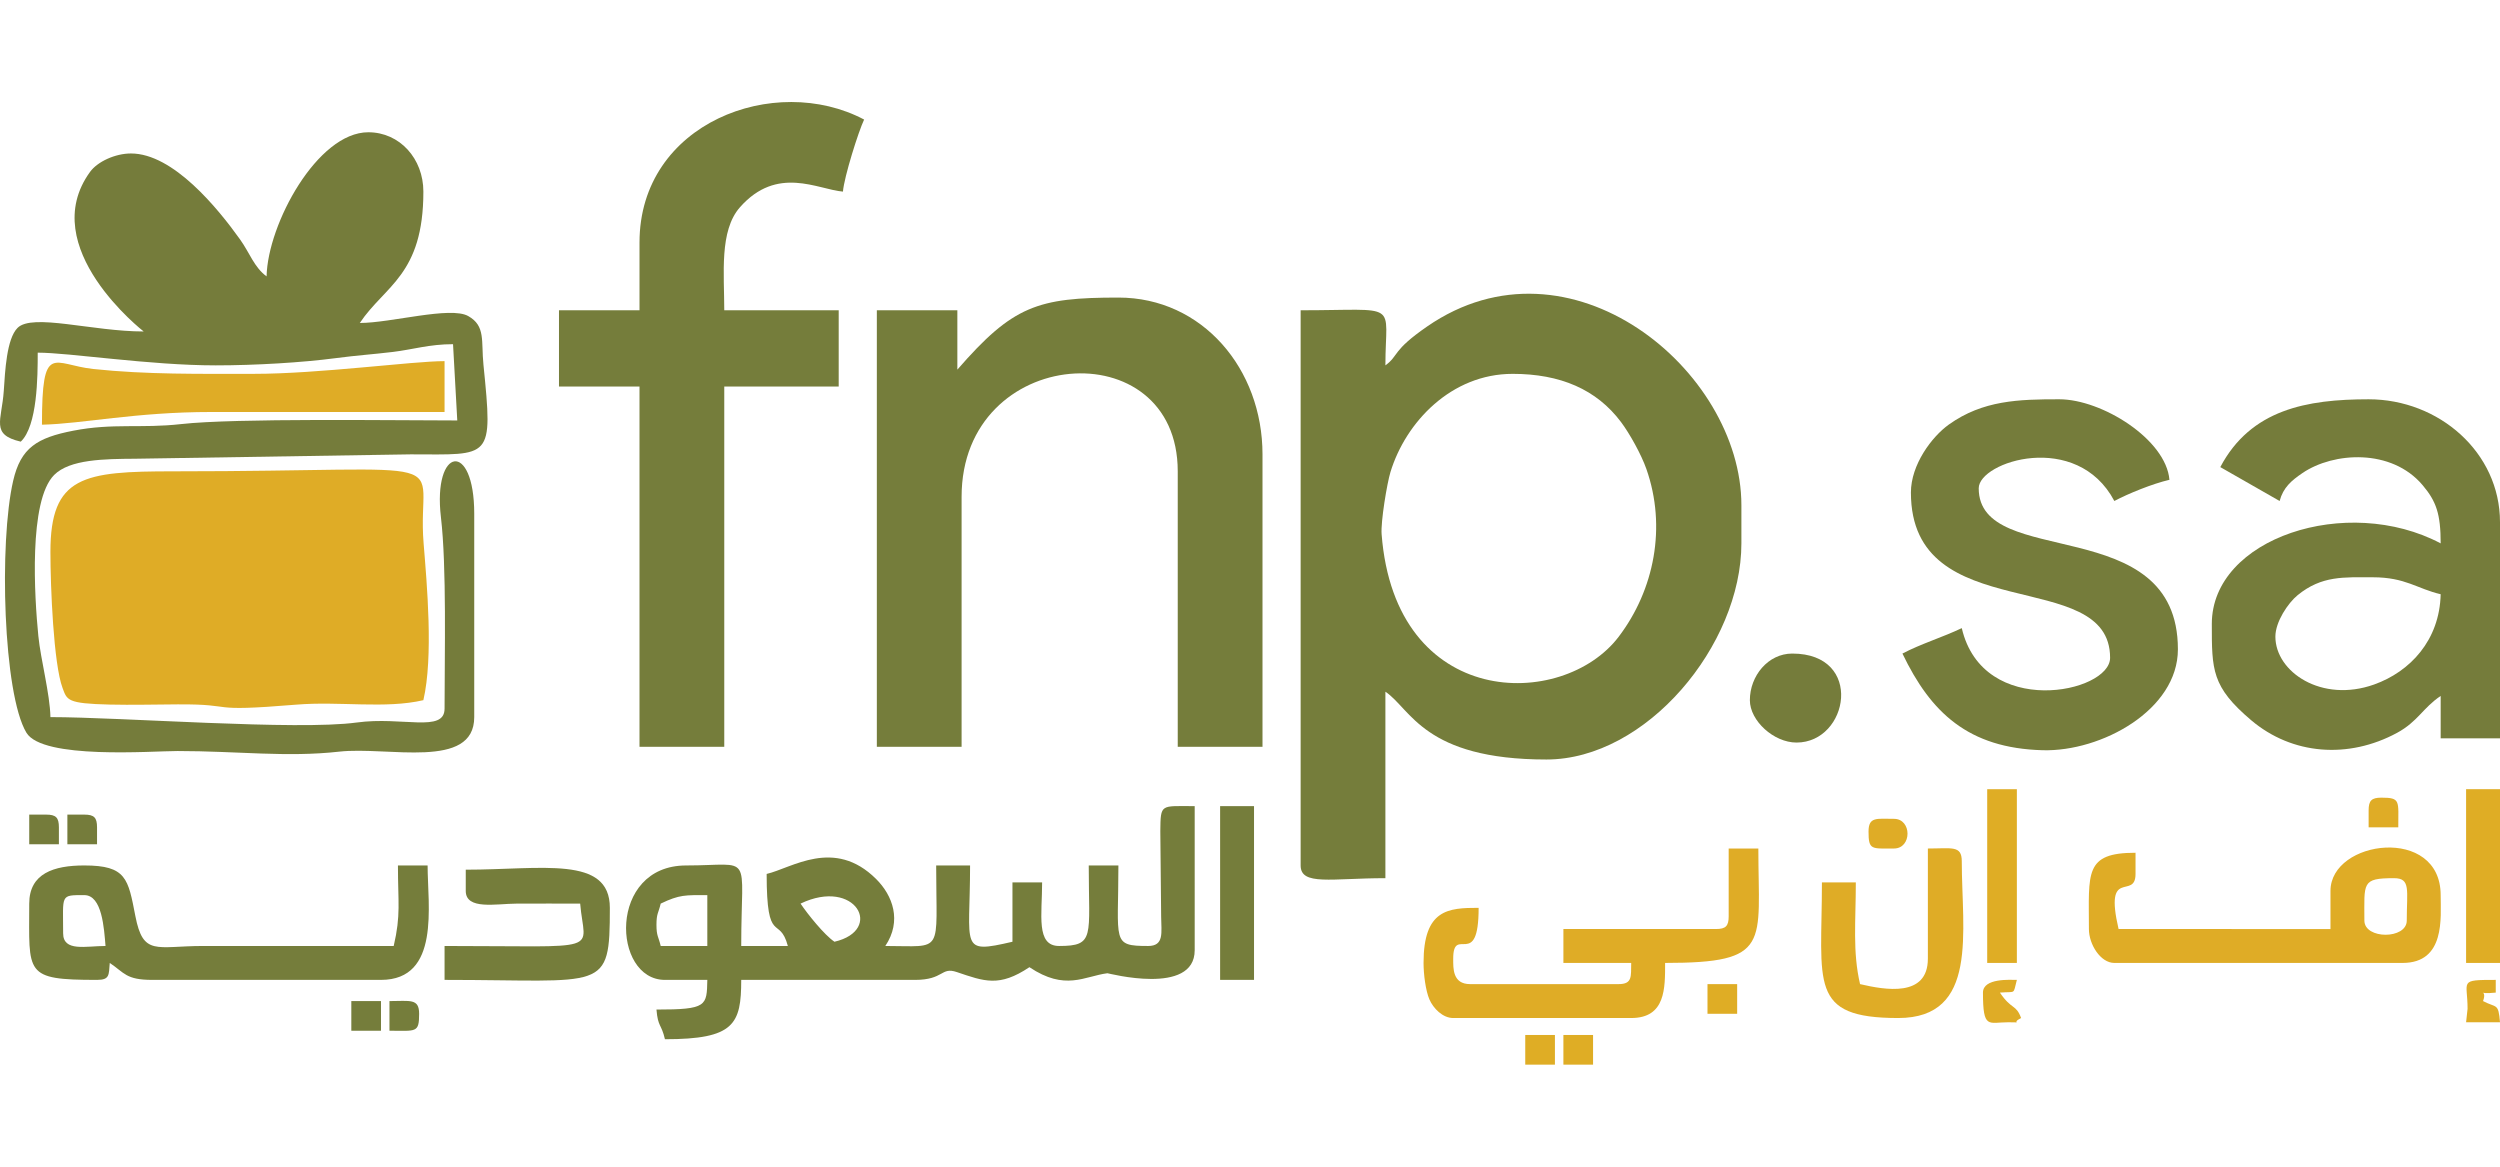 <svg viewBox="0 0 4603.753 1772.684" height="70" width="150" xmlns="http://www.w3.org/2000/svg"><g transform="translate(-0.027 0.014)" id="Layer_x0020_1"><g id="_105554577770048"><path fill-rule="evenodd" fill="#757d3b" d="M2785.37,500.57c87.86,0,154.63,28.51,199.87,88.89,15.76,21.04,37.12,59.38,46.54,86.13,37.57,106.71,14.7,222.73-50.99,309.16-102.88,135.33-411.49,135.17-436.52-188.96-1.78-23.13,10.01-93.76,16.25-114.24,28.22-92.54,112.38-180.97,224.85-180.97Zm-234.13-15.61c0-119.61,29.43-101.46-156.09-101.46V1405.87c0,37.89,56.79,23.41,156.09,23.41V1085.89c47.01,31.48,70.57,124.87,296.57,124.87,183.93,0,359-210.66,359-398.03V742.49c0-248.93-316.44-510.43-578.81-329.07-65.35,45.16-51.38,52.94-76.75,71.53Z" data-name="Path 1" id="Path_1"></path><path fill-rule="evenodd" fill="#757c3b" d="M490.91,321.07c-22.87-16.76-30.9-43-48.9-68.17C401.22,195.86,319.16,94.74,241.17,94.74c-28.87,0-61.52,14.94-75.32,33.94-100.94,138.91,98.71,293.8,98.74,293.85-94.37,0-205.11-33.96-232.31-6.53C12.22,436.25,9.46,495.06,6.99,531.83c-3.72,55.32-24.82,80.53,31.28,93.6,30.74-29.15,31.22-119.78,31.22-163.89,58.4,0,205.9,23.41,327.78,23.41,73,0,159.27-5.19,220.83-13.29,40.76-5.36,66.16-6.73,105.6-11.47,35.89-4.32,67.24-14.26,110.6-14.26l7.8,140.47c-113.71,0-408.92-4.51-508.41,6.67-74.52,8.36-125.03-2.11-198.55,12.16-67.18,13.03-96.85,31.66-110.81,92.1-26.29,113.74-18.5,392.69,24.31,464.02,29.88,49.76,231.03,33.79,278.38,33.79,110.13,0,201.15,11.97,297.71,1.14,89.12-10.01,248.6,34.15,248.6-63.58V758.09c0-135.59-76.62-123.58-61.32,6.64,10.68,90.86,6.69,254.16,6.69,352.36,0,44.97-77.82,14.04-161.76,25.54-109.8,15.05-434.32-9.94-564.04-9.94-.97-43.43-17.92-105.69-22.27-149.42-7.06-70.94-18.32-248.8,29.06-296.45,28.81-28.97,92.49-29.54,149.56-29.94l507.02-8.06c149.05.19,151.79,11.24,134.02-165.24-4.39-43.61,4.32-71.28-28.11-89.47-32.85-18.42-142.41,12.77-199.56,12.77,46.37-69.26,117.06-88.24,117.06-241.93,0-60.48-43.35-109.26-101.46-109.26-93.46,0-185.15,168.69-187.29,265.35Z" data-name="Path 2" id="Path_2"></path><path fill-rule="evenodd" fill="#757d3b" d="M1763,492.76V383.5H1614.73v803.85h156.08V726.89c0-280.01,398.03-307.76,398.03-46.82v507.28h156.09V648.85c0-157.18-110.59-288.76-265.35-288.76-148.61,0-194.31,15.02-296.57,132.68Z" data-name="Path 3" id="Path_3"></path><path fill-rule="evenodd" fill="#dfac26" d="M92.88,828.34c0,64.26,5.76,206.43,22.37,250.79,8.33,22.22,7.84,28.59,86.61,30.46,40.85.97,84.17-.16,125.25-.38,113.63-.65,46.25,14.79,218.83.5,79.31-6.56,163.62,8.12,233.72-8.21,18.65-80.08,6.59-213.22.42-289.17C766.37,643.67,870.06,680.07,319.2,680.07c-165.58,0-226.32,8.42-226.32,148.27Z" data-name="Path 4" id="Path_4"></path><path fill-rule="evenodd" fill="#757d3b" d="M1177.68,258.63V383.49H1029.4V523.97h148.28v663.37h156.09V523.97h210.72V383.49H1333.77c0-67.07-9.34-146.35,28.85-189.67,68.63-77.87,143.52-32.69,189.67-28.85,2.3-27.51,28.81-111.4,39.03-132.68-164.37-86.97-413.63,6.05-413.63,226.33Z" data-name="Path 5" id="Path_5"></path><path fill-rule="evenodd" fill="#757c3b" d="M4190.15,984.44c0-27.34,23.32-61.87,40.86-76.22,44.61-36.47,85.4-33.04,138.64-33.04,60.22,0,81.36,21.08,124.87,31.22-1.89,84.84-56.38,142.65-122.54,166.24-96.45,34.39-181.83-23.04-181.83-88.19ZM4088.7,672.27l109.26,62.43c6.61-24.76,21.59-37.56,42.13-51.52,57.1-38.8,163.8-45.62,221.18,22.34,25.23,29.88,33.25,53.02,33.25,107.22-172.35-91.19-421.43-9.89-421.43,148.28,0,84.68-.37,115.68,72.4,177.33,75.69,64.11,179.13,71.76,268.72,23.31,38.12-20.62,47.6-46.06,80.31-67.96v78.04h109.26V773.72c0-128.46-112.35-226.32-241.93-226.32-114.07,0-216.99,18.73-273.15,124.87Z" data-name="Path 6" id="Path_6"></path><path fill-rule="evenodd" fill="#757c3b" d="M3518.98,719.08c0,251.61,366.8,133.04,366.8,304.37,0,65.22-234.12,112.88-273.15-54.64-34.63,16.62-75.77,29.11-109.26,46.83,52,108.39,120.97,174.28,258.24,178.02,107.9,2.95,249.03-73.98,249.03-185.82,0-255.44-366.8-144.96-366.8-296.57,0-49.23,180.63-107.19,249.73,23.41,25.68-13.59,70.05-31.7,101.46-39.02-6.19-74.37-124.25-148.28-202.91-148.28-74.51,0-140.55,1.73-203.24,46.5-31.36,22.41-69.91,73.89-69.91,125.19Z" data-name="Path 7" id="Path_7"></path><path fill-rule="evenodd" fill="#757d3b" d="M1208.9,1515.12c0-21.08,3.73-21.52,7.81-39.02,35.05-16.82,45.12-15.61,85.84-15.61v93.65h-85.84C1212.63,1536.64,1208.9,1536.2,1208.9,1515.12Zm265.35-39.02c101.14-48.52,154.51,48.79,62.43,70.24C1518.13,1533.93,1487.03,1495.19,1474.25,1476.1Zm639.96,78.04c-67.89,0-54.64-7.35-54.64-148.27h-54.63c0,131.43,12.21,148.27-54.63,148.27-43,0-31.22-57.6-31.22-117.06h-54.63v109.26c-98.69,22.99-78.05,11.28-78.05-140.47h-62.43c0,165.42,15.47,148.27-93.65,148.27,31.01-46.3,13.62-93-17.03-123.44-77.18-76.62-155.26-20-201.49-9.23,0,134.03,23.54,74.66,39.03,132.67h-85.85c0-175.59,23.92-148.27-101.46-148.27-144.51,0-136.43,210.72-39.01,210.72h78.04c-1.07,47.87-.14,54.63-93.66,54.63,2.73,32.81,8.87,25.72,15.62,54.64,127.7,0,140.47-27.61,140.47-109.26h319.98c53.7,0,47.39-24.45,76.97-14.44,50.69,17.14,78.14,28.26,133.75-8.97,66.16,44.31,101.05,16.63,143.63,11.14,1.24-.15,160.73,42.32,160.73-42.36V1296.62c-63.28,0-62.63-5.18-63.3,45.95l1.54,157.64c.23,29.09,6.03,53.95-24.08,53.95Z" data-name="Path 8" id="Path_8"></path><path fill-rule="evenodd" fill="#757d3b" d="M116.29,1530.73c0-71.64-6.01-70.24,39.02-70.24,32.9,0,36.37,61.72,39.03,93.65-36.17,0-78.05,11.21-78.05-23.41ZM53.86,1476.1c0,129.52-10.19,140.48,124.86,140.48,23.6,0,21.58-9.19,23.42-31.22,27.07,18.12,29.68,31.22,78.04,31.22H701.62c109.89,0,85.84-137.94,85.84-210.72H732.83c0,68.73,5.61,90.67-7.8,148.27q-175.605,0-351.2.01c-86.43.13-110.11,19.13-124.51-54.99-13.36-68.8-16.47-93.29-94.01-93.29-56.12,0-101.45,14.58-101.45,70.24Z" data-name="Path 9" id="Path_9"></path><path fill-rule="evenodd" fill="#dfac26" d="M3183.39,1499.51c0,17.98-5.42,23.41-23.41,23.41H2879.03v62.44h124.86c-.55,25,2.55,39.02-23.41,39.02H2707.33c-32.46,0-31.22-28.92-31.22-46.82,0-63.06,46.83,22.27,46.83-93.66-55.89,0-101.45,2.56-101.45,101.46,0,20.92,3.85,51.07,10.82,67.21,7.19,16.62,24.5,34.24,43.8,34.24h327.78c63.49,0,62.44-54.88,62.44-101.45,196.87,0,171.7-35.01,171.7-210.72h-54.64V1499.5Z" data-name="Path 10" id="Path_10"></path><path fill-rule="evenodd" fill="#dfac26" d="M4354.04,1507.32c0-69.72-5.61-78.04,54.63-78.04,31.12,0,23.42,22.11,23.42,78.04C4432.09,1542.19,4354.04,1542.19,4354.04,1507.32Zm-62.43-54.63v70.24H3901.39c-27-115.9,31.22-52.37,31.22-101.45v-39.02c-94.73,0-85.85,36.8-85.85,140.47,0,28.53,21.54,62.44,46.82,62.44h530.7c79.26,0,70.24-83.55,70.24-124.87,0-128.59-202.91-102.23-202.91-7.8Z" data-name="Path 11" id="Path_11"></path><path fill-rule="evenodd" fill="#dfac26" d="M77.27,594.21c75.44-1.68,171.67-23.41,312.17-23.41H818.68V477.15c-59.47,0-230.71,23.41-351.19,23.41-99.05,0-198.27,1.43-295.47-8.92-74.74-7.94-94.74-51.3-94.74,102.56Z" data-name="Path 12" id="Path_12"></path><path fill-rule="evenodd" fill="#dfac26" d="M3550.2,1577.56c0,71.89-79.04,57.51-124.87,46.82-13.98-60-7.8-115.42-7.8-187.3H3355.1c0,186.04-25.59,249.73,140.48,249.73,148.84,0,117.06-159.32,117.06-288.75,0-29.55-18.2-23.41-62.43-23.41v202.91Z" data-name="Path 13" id="Path_13"></path><path fill-rule="evenodd" fill="#757d3b" d="M857.7,1452.69c0,35.57,55.38,23.66,93.63,23.44,39.01-.23,78.07-.03,117.09-.03,7.65,91.84,49.18,78.04-249.73,78.04v62.44c295.95,0,304.37,24.03,304.37-132.68,0-96.95-125.01-70.24-265.35-70.24v39.02Z" data-name="Path 14" id="Path_14"></path><path fill-rule="evenodd" fill="#757c3b" d="M3222.41,1101.5c0,37.98,44.09,78.04,85.85,78.04,96.35,0,125.16-163.88-7.8-163.88C3255.99,1015.66,3222.41,1056.72,3222.41,1101.5Z" data-name="Path 15" id="Path_15"></path><path fill-rule="evenodd" fill="#757d3b" d="M2246.87,1616.58h62.44V1296.6h-62.44Z" data-name="Path 16" id="Path_16"></path><path fill-rule="evenodd" fill="#dfad25" d="M4541.34,1585.37h62.44V1265.39h-62.44Z" data-name="Path 17" id="Path_17"></path><path fill-rule="evenodd" fill="#dfad25" d="M3659.46,1585.37h54.63V1265.39h-54.63Z" data-name="Path 18" id="Path_18"></path><path fill-rule="evenodd" fill="#dfac26" d="M3651.65,1639.99c0,68.17,9.97,54.63,46.82,54.63,29.84,0,2.84,2.4,23.42-7.8-9.32-25.73-17.59-14.82-39.03-46.82,30.51-2.53,23.71,4.72,31.22-23.41-11.64,0-62.44-3.73-62.44,23.41Z" data-name="Path 19" id="Path_19"></path><path fill-rule="evenodd" fill="#dfac26" d="M4541.34,1694.62h62.43c-3.01-36.21-6.23-25.8-31.22-39.02,9.21-24.7-16.94-11.19,23.41-15.61v-23.41c-69.18,0-51.79,1.18-51.9,53.27C4544.06,1669.88,4541.67,1690.65,4541.34,1694.62Z" data-name="Path 20" id="Path_20"></path><path fill-rule="evenodd" fill="#dfac26" d="M3440.94,1343.43c0,34.51,5.36,31.22,46.82,31.22,33.29,0,33.29-54.64,0-54.64-31.62,0-46.82-4.33-46.82,23.41Z" data-name="Path 21" id="Path_21"></path><path fill-rule="evenodd" fill="#dfad25" d="M3144.37,1679.01h54.64v-54.62h-54.64Z" data-name="Path 22" id="Path_22"></path><path fill-rule="evenodd" fill="#757d3b" d="M646.99,1710.23h54.63V1655.6H646.99Z" data-name="Path 23" id="Path_23"></path><path fill-rule="evenodd" fill="#dfad25" d="M2808.78,1772.67h54.64v-54.64h-54.64Z" data-name="Path 24" id="Path_24"></path><path fill-rule="evenodd" fill="#dfad25" d="M2879.03,1772.67h54.62v-54.64h-54.62Z" data-name="Path 25" id="Path_25"></path><path fill-rule="evenodd" fill="#757c3b" d="M53.86,1366.85h54.63v-31.22c0-17.98-5.43-23.41-23.41-23.41H53.86v54.64Z" data-name="Path 26" id="Path_26"></path><path fill-rule="evenodd" fill="#757c3b" d="M124.1,1366.85h54.63v-31.22c0-17.98-5.42-23.41-23.41-23.41H124.1v54.64Z" data-name="Path 27" id="Path_27"></path><path fill-rule="evenodd" fill="#757d3b" d="M717.23,1710.23c49.05,0,54.63,4.51,54.63-31.22,0-28.69-16.66-23.41-54.63-23.41Z" data-name="Path 28" id="Path_28"></path><path fill-rule="evenodd" fill="#dfac26" d="M4361.85,1304.41v31.22h54.63c0-49.04,4.51-54.63-31.22-54.63-17.98,0-23.41,5.43-23.41,23.41Z" data-name="Path 29" id="Path_29"></path></g></g></svg>